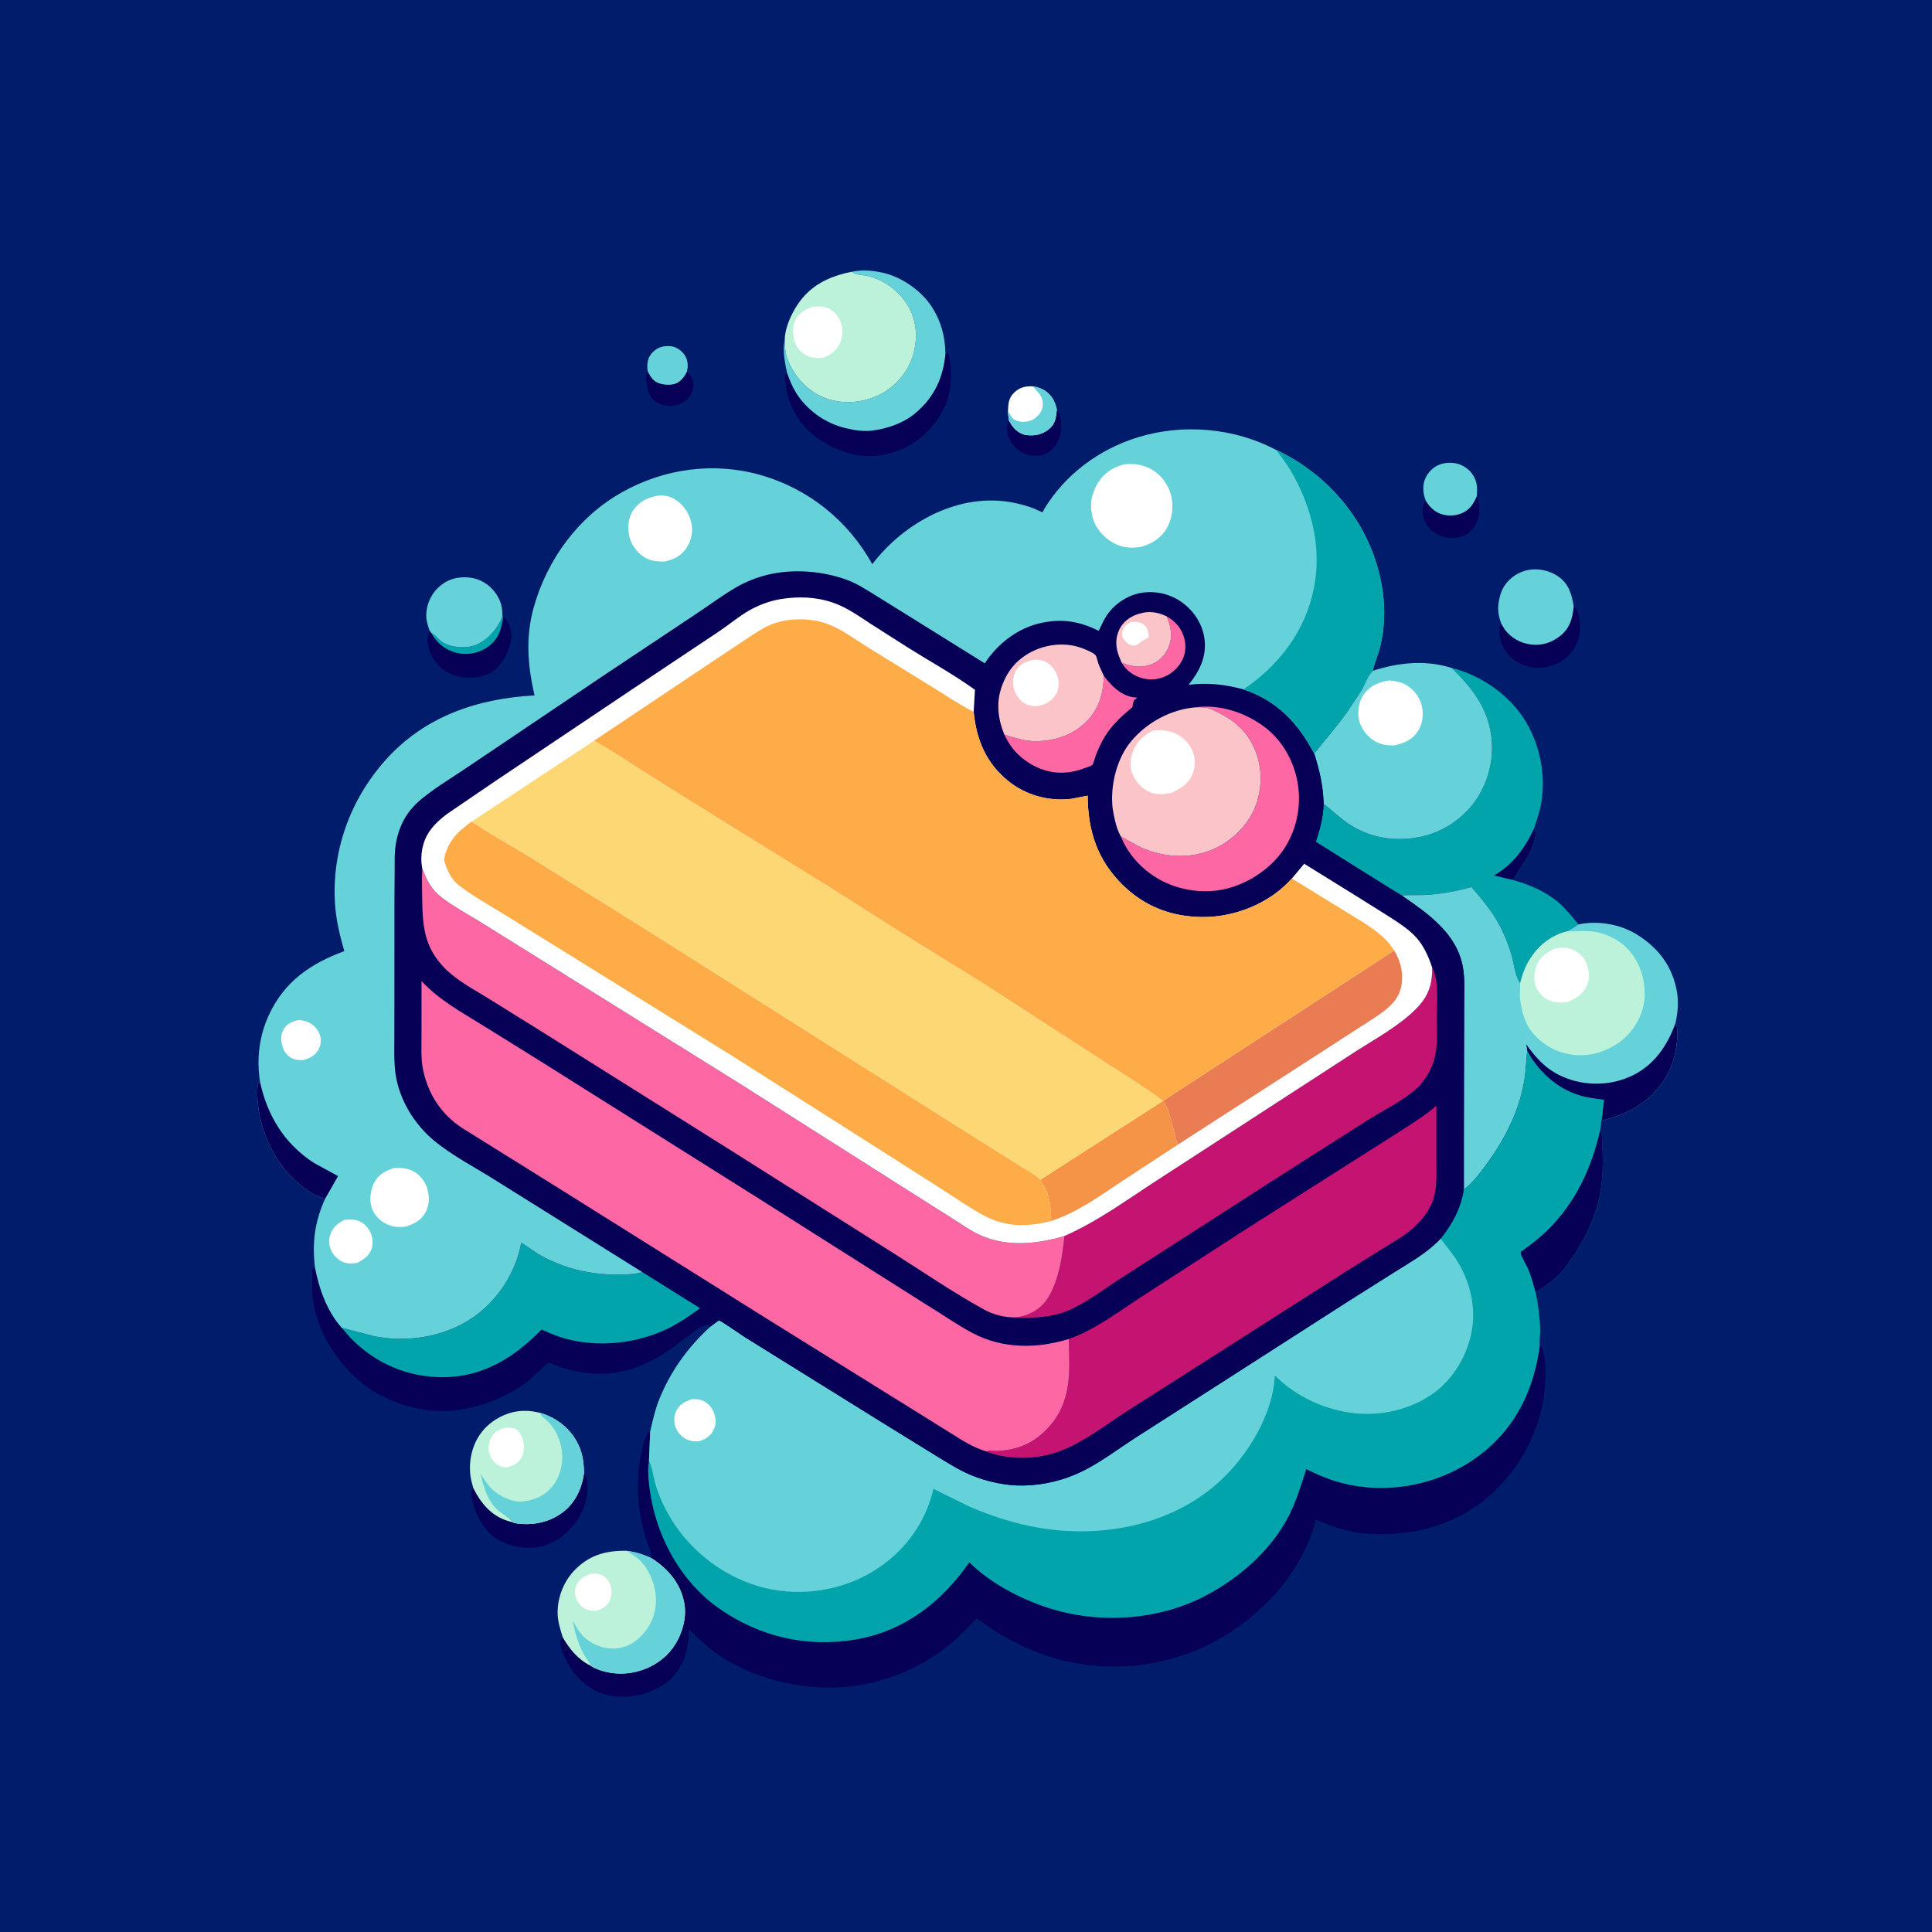 <svg version="1.1" xmlns="http://www.w3.org/2000/svg" style="display: block;" viewBox="0 0 2048 2048" width="1024" height="1024">
<path transform="translate(0,0)" fill="rgb(0,28,107)" d="M -0 -0 L 2048 0 L 2048 2048 L -0 2048 L -0 -0 z"/>
<path transform="translate(0,0)" fill="rgb(6,0,86)" d="M 728.291 393.764 C 730.258 396.095 732.644 398.601 733.83 401.442 C 735.788 406.131 735.199 412.294 732.986 416.789 C 729.796 423.265 724.153 427.37 717.298 429.353 C 710.594 431.291 702.586 430.044 696.556 426.63 C 691.052 423.514 688.758 419.465 687.103 413.47 C 685.458 407.514 683.495 399.398 686.637 393.707 C 689.807 399.837 692.593 404.557 699.557 406.577 C 705.21 408.217 713.063 408.644 718.307 405.631 C 722.946 402.966 725.965 398.426 728.291 393.764 z"/>
<path transform="translate(0,0)" fill="rgb(6,0,86)" d="M 1120.3 433.954 C 1125.09 440.136 1125.41 449.601 1124.4 457.124 C 1123.25 465.721 1119.93 472.75 1113.08 478.197 C 1107.79 482.403 1099.62 483.809 1093 482.856 C 1084.99 481.702 1077.99 476.886 1073.17 470.5 C 1071.89 468.802 1071.01 466.905 1070.09 465 L 1069.5 463.807 C 1067.39 459.29 1066.63 453.292 1068.38 448.563 L 1069.59 445.838 L 1072.34 450.475 C 1075.87 455.702 1081.34 460.156 1087.73 461.091 C 1096.51 462.374 1105.04 460.566 1111.92 454.876 C 1118.96 449.043 1119.36 442.409 1120.3 433.954 z"/>
<path transform="translate(0,0)" fill="rgb(100,210,216)" d="M 686.637 393.707 C 685.723 387.653 685.948 381.076 689.769 375.935 C 693.557 370.838 698.635 367.595 705 367.005 C 711.752 366.379 716.616 367.567 721.818 371.976 C 726.413 375.87 728.873 380.985 728.996 386.987 C 729.043 389.274 728.69 391.52 728.291 393.764 C 725.965 398.426 722.946 402.966 718.307 405.631 C 713.063 408.644 705.21 408.217 699.557 406.577 C 692.593 404.557 689.807 399.837 686.637 393.707 z"/>
<path transform="translate(0,0)" fill="rgb(6,0,86)" d="M 1565.38 526.133 C 1568.53 531.467 1568.6 542.896 1567.13 548.834 C 1565.4 555.807 1560.16 563.341 1553.74 566.814 L 1551 568.087 L 1549.78 568.646 C 1543.2 571.426 1532.57 570.379 1526.14 567.694 C 1519.21 564.799 1513.01 559.079 1510.27 552 C 1508.04 546.222 1507.31 539.57 1509.5 533.636 C 1509.92 532.495 1510.61 531.767 1511.41 530.888 C 1514.81 536.291 1519.01 541 1524.88 543.741 C 1532.5 547.299 1541.5 547.352 1549.25 544.16 C 1557.86 540.617 1561.91 534.273 1565.38 526.133 z"/>
<path transform="translate(0,0)" fill="rgb(254,255,254)" d="M 1068.49 435.877 C 1068.79 427.54 1069.07 421.671 1075.59 415.672 C 1081.25 410.461 1087.3 409.216 1094.79 409.523 C 1103.11 410.88 1109.66 413.97 1114.84 420.982 C 1117.63 424.756 1119.09 429.282 1120.15 433.797 L 1120.3 433.954 C 1119.36 442.409 1118.96 449.043 1111.92 454.876 C 1105.04 460.566 1096.51 462.374 1087.73 461.091 C 1081.34 460.156 1075.87 455.702 1072.34 450.475 L 1069.59 445.838 C 1068.95 442.483 1068.66 439.286 1068.49 435.877 z"/>
<path transform="translate(0,0)" fill="rgb(100,210,216)" d="M 1094.79 409.523 C 1103.11 410.88 1109.66 413.97 1114.84 420.982 C 1117.63 424.756 1119.09 429.282 1120.15 433.797 L 1120.3 433.954 C 1119.36 442.409 1118.96 449.043 1111.92 454.876 C 1105.04 460.566 1096.51 462.374 1087.73 461.091 C 1081.34 460.156 1075.87 455.702 1072.34 450.475 L 1069.59 445.838 C 1068.95 442.483 1068.66 439.286 1068.49 435.877 L 1072.04 441.618 C 1074.61 445.068 1078.04 446.591 1082.28 446.992 C 1087.9 447.523 1093.51 446.476 1097.89 442.72 C 1101.87 439.316 1105.16 434.909 1105.42 429.5 C 1105.88 419.828 1100.45 416.303 1094.79 409.523 z"/>
<path transform="translate(0,0)" fill="rgb(6,0,86)" d="M 1668.2 642.784 C 1673.57 648.333 1674.89 657.969 1674.89 665.5 C 1674.9 677.035 1669.91 688.233 1661.48 696.027 C 1653.03 703.838 1640.51 708.469 1629.01 707.893 C 1617.9 707.336 1606.68 702.45 1599.2 694.132 C 1592.12 686.26 1588.91 677.129 1589.6 666.5 C 1589.74 664.462 1590.52 662.936 1591.46 661.154 L 1595.27 667.5 C 1602.02 676.313 1611.68 681.69 1622.63 683.158 C 1634.37 684.733 1645.21 681.157 1654.33 673.699 C 1664.42 665.446 1666.98 655.066 1668.2 642.784 z"/>
<path transform="translate(0,0)" fill="rgb(100,210,216)" d="M 1511.41 530.888 C 1509.33 525.555 1508.54 521.389 1508.84 515.66 C 1509.23 508.246 1513.16 501.461 1518.76 496.729 C 1524.8 491.624 1532.92 489.92 1540.63 490.751 C 1548.45 491.593 1555.44 495.68 1560.22 501.879 C 1565.91 509.26 1566.33 517.266 1565.38 526.133 C 1561.91 534.273 1557.86 540.617 1549.25 544.16 C 1541.5 547.352 1532.5 547.299 1524.88 543.741 C 1519.01 541 1514.81 536.291 1511.41 530.888 z"/>
<path transform="translate(0,0)" fill="rgb(6,0,86)" d="M 457.215 670.917 C 462.192 673.247 464.501 678.006 469.14 680.804 C 477.884 686.078 491.22 687.513 501.062 684.738 C 512.218 681.593 522.175 672.37 528.013 662.529 C 530.403 658.498 531.858 656.703 532.516 651.873 L 533.316 653.714 L 534.53 654.446 C 538.019 656.781 541.338 666.523 541.807 670.5 C 542.372 675.289 541.692 679.456 540.318 684.009 L 539.786 685.81 C 536.396 696.969 529.106 708.636 518.322 713.977 C 507.282 719.444 491.2 719.65 479.796 715.136 C 469.458 711.043 460.851 703.256 456.634 692.906 C 454.202 686.936 451.541 676.431 454.551 670.337 L 455.493 668.733 L 457.215 670.917 z"/>
<path transform="translate(0,0)" fill="rgb(0,164,170)" d="M 457.215 670.917 C 462.192 673.247 464.501 678.006 469.14 680.804 C 477.884 686.078 491.22 687.513 501.062 684.738 C 512.218 681.593 522.175 672.37 528.013 662.529 C 530.403 658.498 531.858 656.703 532.516 651.873 L 533.316 653.714 C 531.774 666.352 528.762 676.941 518.222 684.924 C 509.521 691.514 498.336 694.477 487.551 692.749 C 475.575 690.83 465.839 684.436 459.214 674.442 C 458.456 673.298 457.797 672.159 457.215 670.917 z"/>
<path transform="translate(0,0)" fill="rgb(6,0,86)" d="M 619.087 1561.8 C 623.327 1566.76 623.14 1574.61 622.594 1580.85 C 620.922 1599.99 611.746 1615.64 596.952 1627.67 C 585.147 1637.28 570.169 1642.11 554.982 1640.42 C 539.376 1638.68 525.147 1633.39 515.055 1620.85 C 506.666 1610.42 499.851 1594.15 499.584 1580.75 L 501.688 1577.38 C 509.41 1592.84 519.966 1606.08 536.986 1611.81 L 543.065 1613.59 C 544.429 1614.17 545.734 1614.6 547.208 1614.81 C 564.331 1617.29 581.671 1614.01 595.77 1603.66 C 609.728 1593.42 616.527 1578.56 619.087 1561.8 z"/>
<path transform="translate(0,0)" fill="rgb(100,210,216)" d="M 455.493 668.733 C 453.367 662.947 451.75 657.66 451.873 651.408 C 452.078 640.944 456.734 630.481 464.198 623.218 C 472.676 614.968 482.319 611.648 494.031 611.963 C 504.845 612.254 514.84 616.781 522.162 624.787 C 529.002 632.265 532.915 641.706 532.516 651.873 C 531.858 656.703 530.403 658.498 528.013 662.529 C 522.175 672.37 512.218 681.593 501.062 684.738 C 491.22 687.513 477.884 686.078 469.14 680.804 C 464.501 678.006 462.192 673.247 457.215 670.917 L 455.493 668.733 z"/>
<path transform="translate(0,0)" fill="rgb(6,0,86)" d="M 1002.19 374.83 L 1004.66 374.325 C 1006.57 377.429 1006.85 381.456 1007.24 385.011 C 1008.46 396.31 1008.28 407.464 1005.66 418.55 C 1000.71 439.491 984.431 459.835 966.1 470.806 C 946.716 482.407 923.606 486.668 901.606 480.88 C 878.04 474.68 855.661 460.29 843.278 438.953 C 837.448 428.908 833.961 418.148 832.742 406.618 C 832.514 404.459 831.853 401.112 832.249 399 C 832.543 397.43 833.434 396.326 834.25 394.992 C 836.799 402.356 839.671 409.598 843.8 416.241 C 855.384 434.875 874.905 448.74 896.237 453.776 L 898 454.183 C 906.25 456.145 915.805 457.544 924.262 456.47 C 940.786 454.371 957.572 448.671 970.5 437.776 C 990.389 421.015 999.878 400.459 1002.19 374.83 z"/>
<path transform="translate(0,0)" fill="rgb(100,210,216)" d="M 1591.46 661.154 C 1588.66 653.994 1587.41 646.75 1588.57 639.068 L 1588.83 637.5 C 1589.8 631.426 1591.67 625.656 1595.13 620.5 C 1600.78 612.078 1610.14 606.04 1620.09 604.176 C 1631.02 602.129 1642.9 604.861 1651.96 611.202 C 1663.21 619.069 1666.06 630.071 1668.2 642.784 C 1666.98 655.066 1664.42 665.446 1654.33 673.699 C 1645.21 681.157 1634.37 684.733 1622.63 683.158 C 1611.68 681.69 1602.02 676.313 1595.27 667.5 L 1591.46 661.154 z"/>
<path transform="translate(0,0)" fill="rgb(100,210,216)" d="M 902.882 288.106 C 912.745 285.999 923.418 286.526 933.242 288.588 L 935.135 288.967 C 955.145 293.139 976.523 307.978 987.589 325.015 C 997.61 340.444 1001.81 356.514 1002.19 374.83 C 999.878 400.459 990.389 421.015 970.5 437.776 C 957.572 448.671 940.786 454.371 924.262 456.47 C 915.805 457.544 906.25 456.145 898 454.183 L 896.237 453.776 C 874.905 448.74 855.384 434.875 843.8 416.241 C 839.671 409.598 836.799 402.356 834.25 394.992 C 831.767 383.838 829.515 371.031 831.876 359.707 L 831.916 361.287 L 832 363.919 C 831.997 373.163 834.138 380.538 838.424 388.775 C 847.176 405.594 862.13 418.694 880.5 423.843 C 898.293 428.831 919.494 425.933 935.446 416.734 C 951.54 407.452 963.688 392.529 968.426 374.459 C 972.958 357.177 971.574 339.02 962.114 323.518 C 953.311 309.093 937.882 297.067 921.394 292.994 L 920.025 292.665 C 914.144 291.185 907.609 291.786 902.882 288.106 z"/>
<path transform="translate(0,0)" fill="rgb(188,242,218)" d="M 501.688 1577.38 C 501.744 1577.34 499.562 1569.9 498.988 1566.33 C 497.536 1557.3 497.982 1548.21 500.31 1539.34 C 504.329 1524.02 513.441 1511.74 527.18 1503.71 C 541.741 1495.2 556.624 1493.58 572.807 1497.77 C 589.077 1502.4 603.311 1513.36 611.472 1528.25 C 616.856 1538.08 618.631 1547.43 618.974 1558.5 L 619.087 1561.8 C 616.527 1578.56 609.728 1593.42 595.77 1603.66 C 581.671 1614.01 564.331 1617.29 547.208 1614.81 C 545.734 1614.6 544.429 1614.17 543.065 1613.59 L 536.986 1611.81 C 519.966 1606.08 509.41 1592.84 501.688 1577.38 z"/>
<path transform="translate(0,0)" fill="rgb(254,255,254)" d="M 537.702 1513.33 C 540.748 1513.5 544.139 1513.47 546.865 1515 C 551.139 1517.39 553.708 1523.21 554.679 1527.8 C 555.836 1533.27 555.664 1540.86 552.559 1545.61 C 548.379 1552.01 543.749 1553.95 536.569 1555.51 C 534.345 1555.27 532.179 1554.96 530.083 1554.13 C 525.957 1552.49 521.956 1548.23 520.185 1544.18 L 519.742 1543.11 C 519.038 1541.56 518.344 1540.23 518.124 1538.5 C 517.339 1532.31 518.695 1526.44 522.414 1521.39 C 526.457 1515.89 531.312 1514.49 537.702 1513.33 z"/>
<path transform="translate(0,0)" fill="rgb(100,210,216)" d="M 572.807 1497.77 C 589.077 1502.4 603.311 1513.36 611.472 1528.25 C 616.856 1538.08 618.631 1547.43 618.974 1558.5 L 619.087 1561.8 C 616.527 1578.56 609.728 1593.42 595.77 1603.66 C 581.671 1614.01 564.331 1617.29 547.208 1614.81 C 545.734 1614.6 544.429 1614.17 543.065 1613.59 C 539.618 1609 533.365 1605.35 528.893 1601.72 C 516.608 1591.75 513.019 1576.38 509.077 1561.81 C 513.762 1568.95 518.1 1576.23 524.968 1581.5 C 533.122 1587.76 544.997 1593.01 555.427 1591.49 L 557 1591.23 C 568.159 1589.56 578.151 1584.74 585.389 1575.81 C 593.461 1565.84 597.032 1552.43 595.737 1539.76 C 594.189 1524.61 587.492 1511.46 575.401 1502.09 C 573.477 1500.59 573.61 1499.99 572.807 1497.77 z"/>
<path transform="translate(0,0)" fill="rgb(188,242,218)" d="M 831.876 359.707 C 832.151 347.301 838.729 333.022 845.48 322.848 C 859.168 302.218 879.347 292.72 902.882 288.106 C 907.609 291.786 914.144 291.185 920.025 292.665 L 921.394 292.994 C 937.882 297.067 953.311 309.093 962.114 323.518 C 971.574 339.02 972.958 357.177 968.426 374.459 C 963.688 392.529 951.54 407.452 935.446 416.734 C 919.494 425.933 898.293 428.831 880.5 423.843 C 862.13 418.694 847.176 405.594 838.424 388.775 C 834.138 380.538 831.997 373.163 832 363.919 L 831.916 361.287 L 831.876 359.707 z"/>
<path transform="translate(0,0)" fill="rgb(254,255,254)" d="M 861.378 325.158 C 865.193 324.984 869.548 324.482 873.289 325.324 C 880.037 326.843 885.13 330.898 888.778 336.638 C 892.476 342.455 893.857 350.602 892.377 357.337 L 892.103 358.5 C 891.647 360.51 891.167 362.352 890.252 364.217 C 886.639 371.582 880.538 376.318 872.969 379.035 C 868.028 379.783 862.744 379.788 858 378.004 C 851.263 375.47 846.086 370.943 843.195 364.3 C 840.533 358.183 839.566 347.347 842.305 341.068 C 846.148 332.255 852.75 328.491 861.378 325.158 z"/>
<path transform="translate(0,0)" fill="rgb(0,164,170)" d="M 1538.78 708.034 C 1570.08 715.709 1600.61 737.012 1617.31 764.809 C 1634.07 792.726 1640.04 828.476 1631.85 860.199 L 1626.4 877.687 C 1629.28 883.123 1627.28 889.247 1625.5 894.855 C 1620.91 909.315 1611.28 918.796 1604.91 931.86 L 1603.23 932.667 C 1620.71 937.468 1638.31 944.813 1652.19 956.767 C 1660.09 963.574 1666.6 971.863 1673.17 979.912 C 1669.13 982.793 1665.15 985.103 1660.74 987.341 C 1643.22 991.827 1629.63 1003.25 1620.53 1018.6 C 1616.33 1025.7 1613.49 1034.06 1611.48 1042.04 C 1606.32 1035.89 1604.57 1020.12 1602.17 1012.07 C 1599.82 1004.22 1596.93 996.398 1593.56 988.924 C 1585.23 970.414 1572.96 955.56 1559.85 940.303 C 1544.07 944.618 1528.94 947.569 1512.56 948.576 C 1503.67 949.124 1494.77 948.523 1485.87 949.26 C 1485.27 949.261 1401.67 896.711 1394.76 892.336 C 1399.35 878.849 1402.64 866.299 1403.08 852.004 C 1411.85 858.874 1419.89 866.611 1429.13 872.89 C 1445.57 884.053 1464.31 889.484 1484.09 889.357 C 1511.81 889.178 1535.9 879.331 1555.26 859.424 C 1572.57 841.619 1582.21 815.384 1581.59 790.637 C 1580.7 755.383 1562.96 731.393 1538.78 708.034 z"/>
<path transform="translate(0,0)" fill="rgb(6,0,86)" d="M 1626.4 877.687 C 1629.28 883.123 1627.28 889.247 1625.5 894.855 C 1620.91 909.315 1611.28 918.796 1604.91 931.86 L 1603.23 932.667 L 1583.59 928.052 C 1603.76 916.631 1616.97 898.508 1626.4 877.687 z"/>
<path transform="translate(0,0)" fill="rgb(100,210,216)" d="M 1455.12 711.106 C 1482.69 702.279 1510.68 699.249 1538.78 708.034 C 1562.96 731.393 1580.7 755.383 1581.59 790.637 C 1582.21 815.384 1572.57 841.619 1555.26 859.424 C 1535.9 879.331 1511.81 889.178 1484.09 889.357 C 1464.31 889.484 1445.57 884.053 1429.13 872.89 C 1419.89 866.611 1411.85 858.874 1403.08 852.004 C 1402.68 833.561 1398.7 816.306 1393.11 798.822 C 1404.7 783.919 1417.71 769.438 1428.5 754.026 L 1442.97 732.105 C 1447.06 725.285 1449.31 716.658 1455.12 711.106 z"/>
<path transform="translate(0,0)" fill="rgb(254,255,254)" d="M 1472.86 721.3 C 1479.48 722.014 1485.61 722.988 1491.4 726.605 C 1499.41 731.612 1505.5 739.875 1507.43 749.17 C 1509.19 757.665 1507.95 767.586 1503.17 774.902 C 1496.94 784.431 1488.24 788.07 1477.6 790.192 C 1470.51 790.114 1464.6 789.687 1458.2 786.159 C 1449.9 781.583 1442.71 772.604 1440.62 763.324 C 1438.63 754.48 1440.37 743.372 1445.72 736.022 C 1452.51 726.684 1461.74 722.877 1472.86 721.3 z"/>
<path transform="translate(0,0)" fill="rgb(100,210,216)" d="M 1485.87 949.26 C 1494.77 948.523 1503.67 949.124 1512.56 948.576 C 1528.94 947.569 1544.07 944.618 1559.85 940.303 C 1572.96 955.56 1585.23 970.414 1593.56 988.924 C 1596.93 996.398 1599.82 1004.22 1602.17 1012.07 C 1604.57 1020.12 1606.32 1035.89 1611.48 1042.04 C 1613.49 1034.06 1616.33 1025.7 1620.53 1018.6 C 1629.63 1003.25 1643.22 991.827 1660.74 987.341 C 1665.15 985.103 1669.13 982.793 1673.17 979.912 C 1694.69 975.476 1718.52 979.746 1736.97 991.75 C 1758.59 1005.81 1772.37 1024.27 1777.33 1049.69 C 1779.54 1060.98 1778.7 1073.1 1776.1 1084.24 L 1776.16 1084.33 C 1780.05 1092.21 1777.39 1109.46 1775.31 1118.01 L 1774.94 1119.55 C 1769.32 1142.91 1753.74 1161.96 1733.23 1174.19 C 1721.91 1180.94 1710.25 1184.58 1697.67 1188.18 L 1700.28 1165.83 C 1691.4 1164.88 1682.04 1163.57 1673.5 1160.92 C 1650.09 1153.66 1630.14 1135.29 1618.93 1113.87 C 1617.78 1124.04 1617.6 1134.23 1616 1144.37 C 1611.09 1175.41 1596.57 1205.13 1578.41 1230.44 C 1571.33 1240.3 1563.11 1251.95 1553.52 1259.53 L 1551.75 1260.75 L 1551.74 1211.63 L 1551.91 1123.96 L 1552.08 1064.14 C 1552.1 1050.94 1553.02 1037.15 1550.51 1024.15 C 1543.77 989.108 1513.47 968.215 1485.87 949.26 z"/>
<path transform="translate(0,0)" fill="rgb(6,0,86)" d="M 1776.16 1084.33 C 1780.05 1092.21 1777.39 1109.46 1775.31 1118.01 L 1774.94 1119.55 C 1769.32 1142.91 1753.74 1161.96 1733.23 1174.19 C 1721.91 1180.94 1710.25 1184.58 1697.67 1188.18 L 1700.28 1165.83 C 1691.4 1164.88 1682.04 1163.57 1673.5 1160.92 C 1650.09 1153.66 1630.14 1135.29 1618.93 1113.87 C 1618.9 1111.71 1618.11 1109.13 1617.71 1106.98 C 1630.02 1123.91 1641.43 1136.03 1661.67 1143.4 C 1683.81 1151.45 1708.72 1150.45 1730.01 1140.31 C 1753.6 1129.07 1767.61 1108.21 1776.16 1084.33 z"/>
<path transform="translate(0,0)" fill="rgb(188,242,218)" d="M 1660.74 987.341 C 1668.78 987.404 1676.93 986.557 1684.94 987.14 C 1699.94 988.232 1714.54 994.767 1725.1 1005.53 C 1737.71 1018.37 1743.92 1037.48 1743.45 1055.26 C 1743 1072.13 1734.87 1088.43 1722.67 1099.81 C 1709.35 1112.23 1690.3 1119.45 1672.09 1118.55 C 1653.91 1117.65 1637.08 1109.3 1625.24 1095.5 C 1615.76 1084.45 1612.66 1070.51 1611.02 1056.48 L 1611.48 1042.04 C 1613.49 1034.06 1616.33 1025.7 1620.53 1018.6 C 1629.63 1003.25 1643.22 991.827 1660.74 987.341 z"/>
<path transform="translate(0,0)" fill="rgb(254,255,254)" d="M 1648.77 1005.35 C 1655.11 1004.32 1660.73 1004.13 1666.78 1006.61 C 1673.79 1009.48 1678.55 1013.73 1681.5 1020.81 C 1684.85 1028.85 1685.59 1037.44 1681.86 1045.5 C 1677.8 1054.27 1669.94 1058.98 1661.31 1062.26 C 1655.25 1063.02 1649.65 1062.96 1643.77 1061.08 C 1637.22 1058.98 1631.25 1052.84 1628.43 1046.64 C 1624.85 1038.75 1626.12 1029.66 1629.51 1021.93 C 1633.07 1013.8 1640.89 1008.6 1648.77 1005.35 z"/>
<path transform="translate(0,0)" fill="rgb(6,0,86)" d="M 1632.31 1425.79 C 1639.44 1434.01 1638.23 1459.44 1637.5 1470.02 C 1634.41 1514.76 1611.06 1557.99 1577.28 1586.93 C 1541.21 1617.82 1494.76 1629.07 1448.1 1625.67 C 1429.64 1624.33 1411.87 1618.1 1394.9 1611.08 C 1380.88 1664.37 1341.74 1708.39 1294.81 1735.99 C 1243.95 1765.9 1180.92 1774.3 1123.92 1759.36 C 1091.33 1750.82 1062.41 1735.63 1035.58 1715.46 C 1025.23 1726.01 1015.08 1736.66 1003.44 1745.8 C 968.92 1772.91 924.831 1788.6 880.882 1788.9 C 840.682 1789.17 795.699 1777.39 762.294 1754.63 C 750.435 1746.55 740.324 1736.87 730.149 1726.83 C 729.985 1733.75 729.935 1740.35 728.334 1747.1 L 727.947 1748.8 C 724.377 1763.97 715.742 1778.33 702.209 1786.55 C 684.634 1797.23 663.45 1801.69 643.297 1796.53 C 626.498 1792.23 612.158 1780.69 603.499 1765.7 C 600.048 1759.73 592.124 1745.03 594.466 1738.49 C 594.84 1737.44 595.799 1736.44 596.542 1735.64 C 593.749 1726.52 591.077 1718.81 591.086 1709.08 C 591.104 1692.2 598.237 1675.05 610.245 1663.25 C 625.774 1647.98 643.207 1643.51 664.351 1643.88 C 674.103 1645.31 681.734 1647.64 690.724 1651.8 C 689.984 1642.53 685.061 1633.04 682.645 1623.98 C 675.42 1596.85 673.982 1566.43 680.169 1539.04 C 681.686 1532.33 683.143 1521.54 689.237 1517.66 L 687.943 1548.68 C 685.891 1559.73 687.984 1575.36 689.883 1586.41 C 697.797 1632.47 723.044 1677.38 761.688 1704.61 C 805.273 1735.32 856.266 1747.03 908.705 1737.6 C 959.729 1728.43 998.523 1697.71 1027.52 1656.16 C 1050.22 1678.53 1081.87 1695.05 1112.06 1704.7 C 1165.02 1721.64 1227.43 1717.75 1277 1692.02 C 1313.47 1673.08 1347.86 1643.18 1366.56 1606.07 C 1374.49 1590.32 1379.41 1573.99 1384.71 1557.24 C 1402.67 1566.47 1420.44 1572.87 1440.5 1575.66 C 1485.69 1581.94 1532.74 1569.88 1569.06 1542.12 C 1607.27 1512.93 1626.26 1472.53 1632.31 1425.79 z"/>
<path transform="translate(0,0)" fill="rgb(188,242,218)" d="M 596.542 1735.64 C 593.749 1726.52 591.077 1718.81 591.086 1709.08 C 591.104 1692.2 598.237 1675.05 610.245 1663.25 C 625.774 1647.98 643.207 1643.51 664.351 1643.88 C 674.103 1645.31 681.734 1647.64 690.724 1651.8 C 707.588 1662.66 720.641 1677.31 725.003 1697.5 C 726.821 1705.92 726.452 1714.7 724.283 1723 C 719.634 1740.78 709.722 1754.82 693.846 1764.26 C 677.813 1773.79 657.878 1776.65 639.831 1771.62 C 635.045 1770.28 629.871 1768.42 625.788 1765.57 C 612.775 1759.18 603.612 1747.96 596.542 1735.64 z"/>
<path transform="translate(0,0)" fill="rgb(254,255,254)" d="M 626.246 1668.19 C 630.651 1667.9 634.461 1668.02 638.5 1670.03 C 642.505 1672.03 645.73 1676.26 647.124 1680.45 C 648.925 1685.86 648.745 1691.93 646.116 1697.03 C 642.945 1703.19 638.307 1705.43 632.001 1707.62 C 628.828 1707.41 625.186 1707.39 622.194 1706.21 C 617.047 1704.18 613.414 1700.27 611.152 1695.33 C 609.178 1691.01 608.819 1685.52 610.762 1681.09 C 613.998 1673.72 619.229 1671.01 626.246 1668.19 z"/>
<path transform="translate(0,0)" fill="rgb(100,210,216)" d="M 664.351 1643.88 C 674.103 1645.31 681.734 1647.64 690.724 1651.8 C 707.588 1662.66 720.641 1677.31 725.003 1697.5 C 726.821 1705.92 726.452 1714.7 724.283 1723 C 719.634 1740.78 709.722 1754.82 693.846 1764.26 C 677.813 1773.79 657.878 1776.65 639.831 1771.62 C 635.045 1770.28 629.871 1768.42 625.788 1765.57 L 625.534 1763.66 C 614.791 1749.72 610.467 1735.56 607.18 1718.59 C 608.042 1718.84 609.617 1722.43 610.109 1723.3 C 612.995 1728.42 616.26 1733.03 620.816 1736.83 C 629.878 1744.38 641.971 1748.56 653.733 1747.31 C 666.845 1745.91 676.603 1738.93 684.496 1728.64 C 693.478 1716.94 696.966 1702.05 694.644 1687.5 C 692.829 1676.13 687.553 1663.56 679.5 1655.17 C 675.052 1650.53 669.583 1647.48 664.351 1643.88 z"/>
<path transform="translate(0,0)" fill="rgb(0,164,170)" d="M 1618.93 1113.87 C 1630.14 1135.29 1650.09 1153.66 1673.5 1160.92 C 1682.04 1163.57 1691.4 1164.88 1700.28 1165.83 L 1697.67 1188.18 L 1696.34 1197.79 C 1698.67 1202.44 1698.13 1207.89 1698.43 1212.99 C 1699.92 1238.2 1699.1 1261.37 1690.93 1285.45 C 1684.3 1305.01 1674.15 1322.97 1662.31 1339.82 C 1654.35 1351.14 1641.71 1361.79 1629.73 1368.69 C 1628.41 1369.45 1628.93 1369.07 1627.86 1370.1 C 1630.61 1383.12 1632.21 1396.22 1632.7 1409.53 C 1632.88 1414.36 1631.4 1421.33 1632.31 1425.79 C 1626.26 1472.53 1607.27 1512.93 1569.06 1542.12 C 1532.74 1569.88 1485.69 1581.94 1440.5 1575.66 C 1420.44 1572.87 1402.67 1566.47 1384.71 1557.24 C 1379.41 1573.99 1374.49 1590.32 1366.56 1606.07 C 1347.86 1643.18 1313.47 1673.08 1277 1692.02 C 1227.43 1717.75 1165.02 1721.64 1112.06 1704.7 C 1081.87 1695.05 1050.22 1678.53 1027.52 1656.16 C 998.523 1697.71 959.729 1728.43 908.705 1737.6 C 856.266 1747.03 805.273 1735.32 761.688 1704.61 C 723.044 1677.38 697.797 1632.47 689.883 1586.41 C 687.984 1575.36 685.891 1559.73 687.943 1548.68 L 689.237 1517.66 C 689.322 1517.61 693.433 1497.49 697.847 1486.06 C 709.944 1454.75 728.735 1428.55 753.488 1406.05 C 754.801 1405.08 761.25 1399.83 762.241 1399.8 C 763.918 1399.76 785.879 1415.14 789.392 1417.36 L 939.29 1510.55 L 993.061 1543.72 C 1004.65 1550.7 1016.14 1558.14 1028.65 1563.41 C 1045.91 1570.69 1066.7 1575.23 1085.46 1574.73 C 1107.18 1574.16 1128.2 1569.08 1147.72 1559.45 C 1166.79 1550.05 1185.01 1536.13 1202.91 1524.56 L 1302.36 1460.87 L 1428.49 1379.93 L 1479.37 1347.82 C 1496.75 1336.84 1512.8 1328.1 1527.2 1312.98 C 1540.1 1296.44 1548.21 1281.55 1551.75 1260.75 L 1553.52 1259.53 C 1563.11 1251.95 1571.33 1240.3 1578.41 1230.44 C 1596.57 1205.13 1611.09 1175.41 1616 1144.37 C 1617.6 1134.23 1617.78 1124.04 1618.93 1113.87 z"/>
<path transform="translate(0,0)" fill="rgb(6,0,86)" d="M 1696.34 1197.79 C 1698.67 1202.44 1698.13 1207.89 1698.43 1212.99 C 1699.92 1238.2 1699.1 1261.37 1690.93 1285.45 C 1684.3 1305.01 1674.15 1322.97 1662.31 1339.82 C 1654.35 1351.14 1641.71 1361.79 1629.73 1368.69 C 1628.41 1369.45 1628.93 1369.07 1627.86 1370.1 C 1625.44 1361.6 1623.21 1352.95 1619.77 1344.79 C 1617.94 1340.46 1612.49 1332.36 1612.06 1328.21 C 1611.93 1326.96 1612.34 1326.95 1613.14 1326.36 C 1622.73 1319.3 1632.15 1312.35 1640.61 1303.93 C 1670.69 1274.01 1686.95 1238.55 1696.34 1197.79 z"/>
<path transform="translate(0,0)" fill="rgb(100,210,216)" d="M 1527.2 1312.98 C 1532.37 1320.35 1538.54 1327.19 1543.42 1334.69 C 1557.81 1356.77 1564.77 1384.16 1560.24 1410.29 C 1555.67 1436.65 1540.23 1462.67 1518.05 1477.95 C 1491.09 1496.52 1456.7 1502.66 1424.71 1496.42 C 1397.33 1491.08 1370.96 1477.88 1351.38 1457.97 C 1349.54 1499.19 1322.62 1543.17 1292.82 1570.36 C 1249.56 1609.83 1190.25 1625.86 1132.55 1622.96 C 1095.83 1621.12 1060.29 1611.32 1026.71 1596.62 L 989.507 1578.24 C 980.931 1615.16 958.363 1645.35 926.135 1665.32 C 892.6 1686.1 849.829 1692.59 811.5 1683.48 C 770.581 1673.75 733.419 1646.31 711.575 1610.46 C 704.294 1598.51 698.14 1585.26 694.353 1571.77 C 692.278 1564.38 691.439 1555.44 687.943 1548.68 L 689.237 1517.66 C 689.322 1517.61 693.433 1497.49 697.847 1486.06 C 709.944 1454.75 728.735 1428.55 753.488 1406.05 C 754.801 1405.08 761.25 1399.83 762.241 1399.8 C 763.918 1399.76 785.879 1415.14 789.392 1417.36 L 939.29 1510.55 L 993.061 1543.72 C 1004.65 1550.7 1016.14 1558.14 1028.65 1563.41 C 1045.91 1570.69 1066.7 1575.23 1085.46 1574.73 C 1107.18 1574.16 1128.2 1569.08 1147.72 1559.45 C 1166.79 1550.05 1185.01 1536.13 1202.91 1524.56 L 1302.36 1460.87 L 1428.49 1379.93 L 1479.37 1347.82 C 1496.75 1336.84 1512.8 1328.1 1527.2 1312.98 z"/>
<path transform="translate(0,0)" fill="rgb(254,255,254)" d="M 733.408 1483.18 C 737.329 1482.95 741.631 1483.26 745.248 1484.92 C 750.771 1487.47 755.164 1492.58 757.047 1498.35 C 759.2 1504.94 759.351 1510.38 755.944 1516.59 C 752.478 1522.9 747.358 1526.06 740.571 1527.85 C 736.823 1528.03 733.169 1527.83 729.616 1526.49 C 723.678 1524.25 718.631 1519.33 716.33 1513.41 C 714.313 1508.22 714.14 1501.43 716.466 1496.35 C 719.922 1488.79 725.893 1485.7 733.408 1483.18 z"/>
<path transform="translate(0,0)" fill="rgb(6,0,86)" d="M 275.633 1146.84 C 271.822 1122.27 274.658 1098.28 285.139 1075.69 C 301.534 1040.34 329.439 1021.31 364.973 1008.22 C 360.378 992.123 356.336 975.931 355.172 959.176 C 351.254 902.748 371.009 847.852 408.559 805.812 C 450.025 759.388 505.982 740.45 566.611 737.18 C 559.383 705.74 556.883 675.614 565.708 644.049 C 579.961 593.067 612.986 547.78 659.573 521.659 C 704.092 496.698 756.508 489.464 805.812 503.42 C 856.976 517.902 898.813 551.66 924.675 598.032 C 958.717 553.437 1017.34 521.275 1074.72 532.948 C 1081.95 534.42 1089.12 536.314 1096 539.029 C 1097.17 539.49 1104.27 542.986 1104.93 542.863 C 1106.01 542.659 1106.05 540.968 1106.62 540.025 C 1129 502.972 1165.09 476.12 1206.44 463.462 C 1254.63 448.711 1308.6 453.558 1353.16 477.119 C 1400.08 498.926 1438.32 539.362 1456.04 588.291 C 1467.25 619.243 1470.88 652.357 1463.25 684.633 C 1461.13 693.615 1457.11 702.25 1455.12 711.106 C 1449.31 716.658 1447.06 725.285 1442.97 732.105 L 1428.5 754.026 C 1417.71 769.438 1404.7 783.919 1393.11 798.822 C 1398.7 816.306 1402.68 833.561 1403.08 852.004 C 1402.64 866.299 1399.35 878.849 1394.76 892.336 C 1401.67 896.711 1485.27 949.261 1485.87 949.26 C 1513.47 968.215 1543.77 989.108 1550.51 1024.15 C 1553.02 1037.15 1552.1 1050.94 1552.08 1064.14 L 1551.91 1123.96 L 1551.74 1211.63 L 1551.75 1260.75 C 1548.21 1281.55 1540.1 1296.44 1527.2 1312.98 C 1512.8 1328.1 1496.75 1336.84 1479.37 1347.82 L 1428.49 1379.93 L 1302.36 1460.87 L 1202.91 1524.56 C 1185.01 1536.13 1166.79 1550.05 1147.72 1559.45 C 1128.2 1569.08 1107.18 1574.16 1085.46 1574.73 C 1066.7 1575.23 1045.91 1570.69 1028.65 1563.41 C 1016.14 1558.14 1004.65 1550.7 993.061 1543.72 L 939.29 1510.55 L 789.392 1417.36 C 785.879 1415.14 763.918 1399.76 762.241 1399.8 C 761.25 1399.83 754.801 1405.08 753.488 1406.05 C 752.524 1405.64 750.442 1404.41 749.5 1404.36 C 748.232 1404.28 745.194 1405.58 744 1406.07 C 739.71 1407.83 735.773 1411.34 732.089 1414.13 L 712.849 1428.54 C 681.534 1451.31 647.7 1461.85 609.111 1453.21 C 602.466 1451.73 596.088 1449.82 589.67 1447.56 C 587.551 1446.81 583.519 1444.72 581.433 1444.59 C 580.037 1444.5 562.128 1462.25 559.018 1464.58 C 537.044 1481.04 508.695 1492.18 481.389 1495.16 C 448.626 1498.73 409.05 1486.89 383.493 1465.85 C 355.879 1443.12 334.482 1409.12 331.321 1373 C 330.725 1366.18 330.86 1359.27 331.115 1352.44 C 331.156 1351.35 330.926 1347.37 331.37 1346.5 C 331.954 1345.35 333.016 1344.52 333.839 1343.53 C 330.777 1317.11 333.571 1295.04 344.593 1270.83 C 330.88 1267.72 314.547 1253.96 305.297 1243.72 C 284.289 1220.46 271.155 1184.28 272.9 1152.87 C 273.1 1149.27 272.905 1149.29 275.633 1146.84 z"/>
<path transform="translate(0,0)" fill="rgb(253,103,164)" d="M 1236.7 653.342 C 1245.94 658.611 1252.7 666.167 1255.4 676.697 C 1257.65 685.505 1256.67 694.391 1251.85 702.229 C 1246.44 711.037 1238.15 717.016 1228.08 719.38 C 1218.99 721.516 1208.34 719.406 1200.56 714.445 C 1195.54 711.247 1192 707.471 1188.97 702.39 L 1191.31 703.282 C 1201.11 707.184 1211.56 707.975 1221.5 703.872 C 1229.4 700.611 1235.56 693.757 1238.73 685.931 C 1243.42 674.356 1241.29 664.417 1236.7 653.342 z"/>
<path transform="translate(0,0)" fill="rgb(251,196,200)" d="M 1188.97 702.39 L 1186.2 695.684 C 1182.52 686.071 1182.07 676.437 1186.65 667.048 C 1190.43 659.295 1197.69 653.772 1205.79 651.151 L 1207.5 650.62 C 1217.88 647.274 1227.02 648.817 1236.7 653.342 C 1241.29 664.417 1243.42 674.356 1238.73 685.931 C 1235.56 693.757 1229.4 700.611 1221.5 703.872 C 1211.56 707.975 1201.11 707.184 1191.31 703.282 L 1188.97 702.39 z"/>
<path transform="translate(0,0)" fill="rgb(254,255,254)" d="M 1198.45 659.5 C 1203.57 658.885 1208.39 659.068 1212.63 662.384 C 1216.78 665.627 1217.23 670.605 1217.91 675.5 L 1215.5 676.967 C 1212.09 678.501 1210.24 679.566 1207.28 682.087 L 1206.21 683.022 C 1203.82 684.028 1202.8 684.609 1200.14 684.175 C 1196.4 683.565 1192.37 679.625 1190.5 676.511 C 1189.07 674.131 1189.03 671.058 1189.92 668.5 C 1191.37 664.273 1194.64 661.51 1198.45 659.5 z"/>
<path transform="translate(0,0)" fill="rgb(253,103,164)" d="M 1170.09 716.332 L 1170.99 717.562 C 1178.24 727.348 1188.77 737.248 1201.31 739.153 L 1205.38 739.5 C 1204.35 740.848 1203.61 741.28 1202.19 742.15 C 1201.1 744.795 1200.74 746.714 1200.5 749.514 C 1189.58 758.566 1178.82 768.268 1171.37 780.5 C 1167.64 786.623 1164.46 793.31 1161.88 800 C 1161.25 801.62 1158.8 810.23 1157.87 810.949 C 1156.4 812.094 1152.69 813.139 1150.86 813.857 C 1140.36 817.978 1129.78 819.972 1118.5 818.755 C 1100.97 816.864 1083.65 806.512 1072.93 792.628 C 1069.65 788.392 1067.12 783.628 1064.72 778.861 C 1075.09 781.721 1084 785.223 1094.94 785.617 C 1115.08 786.342 1135.49 780.258 1150.29 766.208 C 1164.65 752.571 1169.64 735.628 1170.09 716.332 z"/>
<path transform="translate(0,0)" fill="rgb(251,196,200)" d="M 1064.72 778.861 C 1058.28 763.523 1055.94 746.508 1061.05 730.311 C 1066.59 712.732 1076.9 699.439 1093.42 690.974 C 1109.33 682.822 1128.87 680.724 1145.86 686.648 C 1149.41 687.887 1158.86 691.672 1161.18 694.382 C 1162.51 695.929 1163.5 700.991 1164.24 703.074 C 1165.84 707.586 1168.08 711.982 1170.09 716.332 C 1169.64 735.628 1164.65 752.571 1150.29 766.208 C 1135.49 780.258 1115.08 786.342 1094.94 785.617 C 1084 785.223 1075.09 781.721 1064.72 778.861 z"/>
<path transform="translate(0,0)" fill="rgb(254,255,254)" d="M 1096.81 699.24 L 1097.51 699.303 C 1100.72 699.527 1103.83 699.661 1106.86 700.855 C 1112.61 703.119 1117.32 708.241 1119.74 713.863 L 1120.21 715 L 1121.48 718.533 C 1122.86 724.216 1122.35 731.225 1119.21 736.223 C 1114.34 743.953 1108.03 746.868 1099.43 748.621 C 1094.86 748.465 1090.85 748.197 1086.76 745.979 C 1080.76 742.726 1076.31 736.147 1074.66 729.594 C 1073.12 723.47 1074.03 715.771 1077.35 710.325 C 1081.86 702.953 1088.81 700.883 1096.81 699.24 z"/>
<path transform="translate(0,0)" fill="rgb(253,103,164)" d="M 1266.91 749.838 C 1292.58 746.139 1320.33 755.336 1340.74 770.839 C 1360.51 785.849 1372.89 809.259 1376.14 833.65 C 1379.49 858.777 1372.76 885.397 1357.11 905.426 C 1341.04 925.991 1314.66 941.263 1288.59 944.129 C 1262.58 946.988 1235.87 939.66 1215.45 923.104 C 1203.63 913.524 1193.86 901.034 1188.24 886.862 L 1210.15 898.675 C 1233.63 908.746 1259.99 910.706 1284 901.029 C 1303.62 893.122 1321.87 876.377 1329.99 856.697 C 1338.12 836.979 1338.59 814.71 1330.37 794.909 C 1321 772.338 1304.43 760.61 1282.76 751.299 C 1277.99 749.248 1272.06 749.88 1266.91 749.838 z"/>
<path transform="translate(0,0)" fill="rgb(251,196,200)" d="M 1188.24 886.862 C 1184.24 879.617 1182.28 872.04 1180.68 864 L 1179.42 856.731 C 1176.77 833.137 1183.56 804.447 1198.88 786 C 1215.61 765.865 1240.82 752.15 1266.91 749.838 C 1272.06 749.88 1277.99 749.248 1282.76 751.299 C 1304.43 760.61 1321 772.338 1330.37 794.909 C 1338.59 814.71 1338.12 836.979 1329.99 856.697 C 1321.87 876.377 1303.62 893.122 1284 901.029 C 1259.99 910.706 1233.63 908.746 1210.15 898.675 L 1188.24 886.862 z"/>
<path transform="translate(0,0)" fill="rgb(254,255,254)" d="M 1223.26 774.149 C 1231.16 773.839 1237.5 774.087 1245 777.108 C 1253.43 780.504 1260.56 787.682 1264.08 796.019 C 1267.62 804.414 1267.39 812.654 1263.96 821 C 1259.89 830.917 1250.62 836.613 1241.22 840.602 C 1233.93 842.075 1226.59 842.815 1219.5 839.992 C 1210.98 836.597 1203.96 828.942 1200.48 820.548 C 1197.66 813.769 1197.7 805.044 1200.45 798.232 L 1200.97 797 L 1201.45 795.783 C 1205.74 785.161 1212.97 778.65 1223.26 774.149 z"/>
<path transform="translate(0,0)" fill="rgb(0,164,170)" d="M 362.083 1407.38 L 396.418 1416.41 C 431.818 1423.42 470.616 1417.35 500.822 1396.89 C 527.678 1378.7 546.696 1348.91 552.58 1317.24 L 570.823 1329.5 C 596.164 1344.09 624.621 1351.17 653.792 1351.12 C 662.863 1351.11 672.228 1350.89 681.04 1348.57 L 742.14 1386.8 C 731.625 1394.22 721.205 1401.74 709.66 1407.51 C 680.104 1422.29 645.005 1427.46 612.501 1421.95 C 598.743 1419.61 586.709 1415.2 574.079 1409.39 C 545.196 1438.84 512.526 1459.63 470 1459.88 C 432.283 1460.09 398.093 1445.37 371.848 1418.56 L 362.083 1407.38 z"/>
<path transform="translate(0,0)" fill="rgb(197,19,114)" d="M 1518.22 1025.88 C 1525.89 1040.44 1523.05 1062.17 1523.01 1078.22 C 1522.97 1093.2 1524.48 1110.57 1519.81 1125 C 1515.98 1136.84 1508.62 1148.25 1499.02 1156.16 C 1484.2 1168.36 1465.26 1177.71 1448.91 1187.93 L 1352.57 1249.29 L 1193.23 1351.73 C 1174.82 1363.26 1156.32 1377.64 1136.89 1387.14 C 1116.23 1397.24 1094.57 1397.22 1072.15 1396.82 L 1071.35 1396.34 L 1075.5 1396.37 C 1085.02 1396.37 1095.24 1391.71 1102.5 1385.67 C 1120.74 1370.5 1126.29 1332.78 1128.38 1310.23 C 1163.78 1294.66 1194.4 1271.97 1226.7 1251.05 L 1366.6 1160.3 L 1437.65 1114.2 C 1458.98 1100.56 1483.7 1087.13 1501.5 1069.02 C 1514.21 1056.07 1518.26 1043.89 1518.22 1025.88 z"/>
<path transform="translate(0,0)" fill="rgb(197,19,114)" d="M 1132.95 1419.4 C 1161 1409.53 1186.35 1389.95 1211.24 1373.87 L 1317.48 1305.14 L 1426.86 1235.58 L 1484 1199.34 C 1497.3 1190.69 1510.59 1182.54 1522.61 1172.1 L 1522.6 1230.64 C 1522.61 1241.16 1523.2 1252.65 1521.36 1263 L 1521.1 1264.57 C 1517.35 1284.56 1501.63 1300.57 1485.33 1311.43 L 1434.07 1343.18 L 1267.56 1449.42 L 1194.04 1496.23 C 1172.69 1510.1 1150.57 1527.32 1127 1536.91 C 1105.36 1545.72 1081.85 1547.55 1059 1542.75 C 1054.48 1541.8 1050.12 1540.56 1045.9 1538.67 C 1047.06 1538.11 1047.91 1537.58 1049.25 1537.69 L 1056 1538.15 C 1078.61 1537.35 1095.65 1530.06 1110.96 1513.64 C 1136.59 1486.16 1133.97 1454.05 1132.95 1419.4 z"/>
<path transform="translate(0,0)" fill="rgb(253,103,164)" d="M 1071.35 1396.34 C 1061.54 1395.84 1051.58 1392.79 1043 1388.07 C 1009.97 1369.9 978.228 1348.07 946.342 1327.92 L 772.377 1217.96 L 577.63 1095.65 L 518.387 1058.78 C 500.923 1047.88 482.387 1038.67 468.438 1023.13 C 449.391 1001.92 447.863 979.653 447.555 952.609 C 447.434 942.015 446.989 931.283 447.652 920.709 C 452.913 934.152 457.239 943.08 469.021 951.959 C 480.72 960.775 493.661 967.985 506.216 975.5 L 546.448 1000.55 L 785.052 1149.27 L 961.193 1261.06 L 1010.7 1292.37 C 1019.95 1298.2 1029.29 1304.97 1039.31 1309.42 C 1067.91 1322.13 1099.19 1318.8 1128.38 1310.23 C 1126.29 1332.78 1120.74 1370.5 1102.5 1385.67 C 1095.24 1391.71 1085.02 1396.37 1075.5 1396.37 L 1071.35 1396.34 z"/>
<path transform="translate(0,0)" fill="rgb(253,103,164)" d="M 1045.9 1538.67 C 1031.53 1534.46 1019.41 1526.54 1006.85 1518.6 L 970.303 1495.81 L 811.603 1397.08 L 596.416 1262.16 L 489.418 1195.42 C 467.771 1181.07 454.189 1160.15 448.659 1135 C 445.941 1122.64 446.864 1109.37 446.815 1096.75 L 446.832 1039.99 C 465.57 1060.08 488.235 1072.35 511.288 1086.64 L 573.849 1125.54 L 802.025 1269.05 L 982.679 1383.46 C 998.671 1393.12 1014.45 1404.38 1030.91 1413.08 C 1062.83 1429.96 1098.98 1429.83 1132.95 1419.4 C 1133.97 1454.05 1136.59 1486.16 1110.96 1513.64 C 1095.65 1530.06 1078.61 1537.35 1056 1538.15 L 1049.25 1537.69 C 1047.91 1537.58 1047.06 1538.11 1045.9 1538.67 z"/>
<path transform="translate(0,0)" fill="rgb(100,210,216)" d="M 275.633 1146.84 C 271.822 1122.27 274.658 1098.28 285.139 1075.69 C 301.534 1040.34 329.439 1021.31 364.973 1008.22 C 360.378 992.123 356.336 975.931 355.172 959.176 C 351.254 902.748 371.009 847.852 408.559 805.812 C 450.025 759.388 505.982 740.45 566.611 737.18 C 559.383 705.74 556.883 675.614 565.708 644.049 C 579.961 593.067 612.986 547.78 659.573 521.659 C 704.092 496.698 756.508 489.464 805.812 503.42 C 856.976 517.902 898.813 551.66 924.675 598.032 C 958.717 553.437 1017.34 521.275 1074.72 532.948 C 1081.95 534.42 1089.12 536.314 1096 539.029 C 1097.17 539.49 1104.27 542.986 1104.93 542.863 C 1106.01 542.659 1106.05 540.968 1106.62 540.025 C 1129 502.972 1165.09 476.12 1206.44 463.462 C 1254.63 448.711 1308.6 453.558 1353.16 477.119 C 1400.08 498.926 1438.32 539.362 1456.04 588.291 C 1467.25 619.243 1470.88 652.357 1463.25 684.633 C 1461.13 693.615 1457.11 702.25 1455.12 711.106 C 1449.31 716.658 1447.06 725.285 1442.97 732.105 L 1428.5 754.026 C 1417.71 769.438 1404.7 783.919 1393.11 798.822 C 1375.91 766.259 1353.83 742.818 1318.22 730.783 C 1298.32 725.49 1280.57 723.459 1260 725.904 C 1271.51 711.367 1279.18 696.531 1276.8 677.336 C 1274.92 662.167 1266.17 648.526 1254.13 639.382 C 1241.94 630.115 1226.52 626.155 1211.31 628.211 C 1196.67 630.19 1182.56 639.196 1174 651.192 C 1170.2 656.517 1167.55 662.829 1164.73 668.717 C 1144.61 658.781 1126.8 655.637 1104.58 660.146 C 1079.49 665.236 1057.73 682.03 1043.89 703.185 L 958.99 650.269 L 927.192 630.526 C 917.571 624.576 908.253 618.499 897.562 614.606 C 871.602 605.153 840.154 602.697 813.194 609.391 C 801.784 612.225 790.834 616.601 780.628 622.434 C 766.484 630.517 753.197 640.646 739.584 649.636 L 638.109 717.236 L 499.572 810.541 C 482.521 822.328 463.708 833.257 447.637 846.278 C 440.484 852.074 434.071 858.908 429.378 866.853 C 425.476 873.457 422.759 880.563 420.954 888 C 419.468 894.119 418.751 899.885 418.44 906.189 L 418.125 954.887 L 418.087 1043 L 418.019 1100.57 C 418.019 1113.18 417.511 1125.95 419.284 1138.47 C 421.215 1152.1 426.501 1166.02 433.5 1177.83 C 440.516 1189.67 449.974 1200.84 460.627 1209.55 C 479.866 1225.29 503.88 1237.68 524.931 1250.95 L 681.04 1348.57 C 672.228 1350.89 662.863 1351.11 653.792 1351.12 C 624.621 1351.17 596.164 1344.09 570.823 1329.5 L 552.58 1317.24 C 546.696 1348.91 527.678 1378.7 500.822 1396.89 C 470.616 1417.35 431.818 1423.42 396.418 1416.41 L 362.083 1407.38 C 346.428 1389.55 338.282 1366.43 333.839 1343.53 C 330.777 1317.11 333.571 1295.04 344.593 1270.83 C 330.88 1267.72 314.547 1253.96 305.297 1243.72 C 284.289 1220.46 271.155 1184.28 272.9 1152.87 C 273.1 1149.27 272.905 1149.29 275.633 1146.84 z"/>
<path transform="translate(0,0)" fill="rgb(254,255,254)" d="M 316.683 1081.23 C 320.762 1081.47 325.101 1082.49 328.667 1084.53 C 333.713 1087.42 337.849 1092.28 339.328 1097.98 C 340.695 1103.25 340.123 1108.19 337.432 1112.9 C 333.875 1119.13 328.471 1121.7 321.814 1123.68 C 317.386 1123.98 312.454 1123.58 308.54 1121.31 C 303.269 1118.26 300.46 1113.48 299.001 1107.72 C 297.526 1101.88 297.537 1096.11 300.77 1090.88 C 304.528 1084.79 310.049 1082.78 316.683 1081.23 z"/>
<path transform="translate(0,0)" fill="rgb(254,255,254)" d="M 364.958 1293.13 C 368.627 1292.82 372.789 1292.53 376.424 1293.11 C 382.346 1294.06 387.95 1298.45 391.082 1303.43 C 394.666 1309.14 396.026 1316.56 394.13 1323.07 C 391.849 1330.92 385.524 1335.2 378.659 1338.73 C 374.64 1339.28 370.119 1339.71 366.154 1338.66 C 359.962 1337.01 354.388 1332.06 351.5 1326.42 C 348.631 1320.82 348.142 1314.47 350.201 1308.5 C 352.8 1300.97 358.107 1296.63 364.958 1293.13 z"/>
<path transform="translate(0,0)" fill="rgb(6,0,86)" d="M 344.593 1270.83 C 330.88 1267.72 314.547 1253.96 305.297 1243.72 C 284.289 1220.46 271.155 1184.28 272.9 1152.87 C 273.1 1149.27 272.905 1149.29 275.633 1146.84 C 283.373 1182.71 301.512 1212.51 332.778 1232.73 L 358.33 1246.71 L 344.593 1270.83 z"/>
<path transform="translate(0,0)" fill="rgb(254,255,254)" d="M 417.504 1238.23 C 424.775 1237.96 431.087 1237.97 437.79 1241.39 C 444.891 1245.02 450.202 1251.67 452.658 1259.21 C 455.51 1267.97 455.42 1277.36 450.845 1285.58 C 446.378 1293.59 438.685 1297.54 430.328 1300.18 C 423.099 1301.16 417.267 1300.9 410.5 1297.9 C 403.152 1294.65 397.342 1288.76 394.414 1281.25 C 391.208 1273.03 392.526 1261.98 396.369 1254.2 C 400.77 1245.28 408.389 1241.06 417.504 1238.23 z"/>
<path transform="translate(0,0)" fill="rgb(254,255,254)" d="M 698.211 525.266 C 703.694 524.848 709.465 525.938 714.286 528.613 C 723.177 533.547 730.103 542.918 732.5 552.763 C 734.904 562.638 733.407 571.923 727.877 580.5 C 722.207 589.294 714.361 593.088 704.484 595.269 C 696.855 595.285 689.591 594.794 682.929 590.586 C 674.755 585.424 668.632 576.808 666.796 567.292 C 665.082 558.406 666.17 547.792 671.643 540.313 C 678.595 530.814 686.835 527.26 698.211 525.266 z"/>
<path transform="translate(0,0)" fill="rgb(254,255,254)" d="M 1191.92 492.17 C 1202.11 491.084 1211.47 492.457 1220.5 497.459 C 1230.55 503.029 1238.15 513.297 1241.17 524.328 C 1244.46 536.379 1242.85 549.481 1236.62 560.327 C 1230.7 570.643 1220.25 576.865 1209.05 579.801 C 1201.37 580.913 1194.87 581.016 1187.31 578.589 C 1176.31 575.057 1165.93 565.993 1160.89 555.575 C 1156.58 546.689 1155.03 533.924 1158.3 524.461 L 1158.82 523 C 1160.08 519.221 1161.34 515.924 1163.41 512.515 C 1170.02 501.664 1179.66 495.086 1191.92 492.17 z"/>
<path transform="translate(0,0)" fill="rgb(0,164,170)" d="M 1353.16 477.119 C 1400.08 498.926 1438.32 539.362 1456.04 588.291 C 1467.25 619.243 1470.88 652.357 1463.25 684.633 C 1461.13 693.615 1457.11 702.25 1455.12 711.106 C 1449.31 716.658 1447.06 725.285 1442.97 732.105 L 1428.5 754.026 C 1417.71 769.438 1404.7 783.919 1393.11 798.822 C 1375.91 766.259 1353.83 742.818 1318.22 730.783 C 1356.07 704.92 1383.76 668.939 1392.79 623.5 C 1401.32 580.502 1390.53 537.601 1368.95 500.188 C 1364.23 492.001 1358.46 484.885 1353.16 477.119 z"/>
<path transform="translate(0,0)" fill="rgb(254,255,254)" d="M 447.652 920.709 L 447.417 919.698 C 445.089 906.501 447.828 891.903 455.501 880.911 C 460.402 873.89 466.973 867.959 473.818 862.878 L 524.406 828.408 L 667.042 732.765 L 761.96 669.453 C 772.52 662.441 782.381 654.003 793.302 647.624 C 803.694 641.553 815.551 637.058 827.437 635.095 C 846.098 632.014 864.956 632.643 882.946 638.821 C 897.681 643.882 910.2 652.965 923.115 661.397 L 963.11 686.877 C 986.468 701.56 1011.13 715.055 1033.48 731.209 L 1032.14 754.639 C 1034.94 783.853 1045.17 808.718 1068.5 827.72 C 1087.19 842.943 1111.84 849.742 1135.7 846.807 L 1152.96 843.489 C 1153.18 880.206 1162.9 911.063 1189.5 937.53 C 1213.53 961.434 1243.2 972.42 1276.78 972.102 C 1308.84 971.798 1343.01 958.443 1365.57 935.349 L 1369.42 931.286 L 1382.49 915.608 L 1438.45 950.291 L 1475.31 973.421 C 1484.58 979.489 1493.97 985.656 1501.45 993.947 C 1509.37 1002.74 1514.61 1014.72 1518.22 1025.88 C 1518.26 1043.89 1514.21 1056.07 1501.5 1069.02 C 1483.7 1087.13 1458.98 1100.56 1437.65 1114.2 L 1366.6 1160.3 L 1226.7 1251.05 C 1194.4 1271.97 1163.78 1294.66 1128.38 1310.23 C 1099.19 1318.8 1067.91 1322.13 1039.31 1309.42 C 1029.29 1304.97 1019.95 1298.2 1010.7 1292.37 L 961.193 1261.06 L 785.052 1149.27 L 546.448 1000.55 L 506.216 975.5 C 493.661 967.985 480.72 960.775 469.021 951.959 C 457.239 943.08 452.913 934.152 447.652 920.709 z"/>
<path transform="translate(0,0)" fill="rgb(245,148,70)" d="M 1232.8 1167.06 L 1233.43 1166.57 C 1241.95 1181.35 1242.81 1197.58 1248.59 1213.32 L 1190.69 1251.27 C 1166.29 1267.31 1142.31 1285.23 1114.27 1294.3 C 1114.14 1281.65 1113.09 1267.21 1105.99 1256.34 C 1105 1254.83 1104.02 1253.46 1103.32 1251.78 L 1102.83 1250.55 L 1232.8 1167.06 z"/>
<path transform="translate(0,0)" fill="rgb(234,124,83)" d="M 1477.9 1007.62 C 1485.07 1018.82 1488.17 1033.41 1485.18 1046.52 C 1483.06 1055.79 1478.16 1062.17 1471.21 1068.33 C 1463.1 1075.51 1453.08 1081.4 1443.98 1087.32 L 1398.16 1116.94 L 1248.59 1213.32 C 1242.81 1197.58 1241.95 1181.35 1233.43 1166.57 L 1477.9 1007.62 z"/>
<path transform="translate(0,0)" fill="rgb(253,172,71)" d="M 1114.27 1294.3 C 1089.66 1300.62 1067.08 1301.08 1044.08 1289.08 C 1029.29 1281.36 1015.24 1271.39 1001.16 1262.41 L 932.756 1218.75 L 777.102 1119.88 L 583.707 999.789 L 530.867 967.078 C 516.424 958.297 500.933 949.471 487.486 939.273 C 477.713 931.861 474.203 922.881 470.612 911.648 C 474.025 892.445 484.742 881.688 500.152 870.857 C 519.721 884.381 541.227 895.878 561.525 908.367 L 681 982.953 L 1014.3 1193.69 L 1082.28 1236.46 C 1088.7 1240.62 1097.71 1244.95 1102.83 1250.55 L 1103.32 1251.78 C 1104.02 1253.46 1105 1254.83 1105.99 1256.34 C 1113.09 1267.21 1114.14 1281.65 1114.27 1294.3 z"/>
<path transform="translate(0,0)" fill="rgb(253,215,116)" d="M 500.152 870.857 L 629.766 785.182 C 649.649 796.063 668.842 809.334 688.024 821.473 L 765.262 869.709 L 882 942.007 L 947.281 983.503 L 1046.98 1045.34 L 1130.34 1099.4 L 1199.52 1143.99 C 1210.71 1151.43 1222.38 1158.54 1232.8 1167.06 L 1102.83 1250.55 C 1097.71 1244.95 1088.7 1240.62 1082.28 1236.46 L 1014.3 1193.69 L 681 982.953 L 561.525 908.367 C 541.227 895.878 519.721 884.381 500.152 870.857 z"/>
<path transform="translate(0,0)" fill="rgb(253,172,71)" d="M 629.766 785.182 L 754.329 701.871 L 790.967 677.487 C 799.978 671.564 808.942 665.274 819.066 661.377 C 831.949 656.419 848.462 655.399 862.103 657.596 L 863.5 657.841 C 870.574 659.011 877.193 661.032 883.673 664.102 C 896.681 670.266 908.708 679.222 920.954 686.812 L 987.094 727.573 C 1001.93 736.774 1016.59 746.724 1032.14 754.639 C 1034.94 783.853 1045.17 808.718 1068.5 827.72 C 1087.19 842.943 1111.84 849.742 1135.7 846.807 L 1152.96 843.489 C 1153.18 880.206 1162.9 911.063 1189.5 937.53 C 1213.53 961.434 1243.2 972.42 1276.78 972.102 C 1308.84 971.798 1343.01 958.443 1365.57 935.349 L 1369.42 931.286 L 1425.33 965.648 C 1443.75 977.223 1466.2 988.593 1477.9 1007.62 L 1233.43 1166.57 L 1232.8 1167.06 C 1222.38 1158.54 1210.71 1151.43 1199.52 1143.99 L 1130.34 1099.4 L 1046.98 1045.34 L 947.281 983.503 L 882 942.007 L 765.262 869.709 L 688.024 821.473 C 668.842 809.334 649.649 796.063 629.766 785.182 z"/>
</svg>